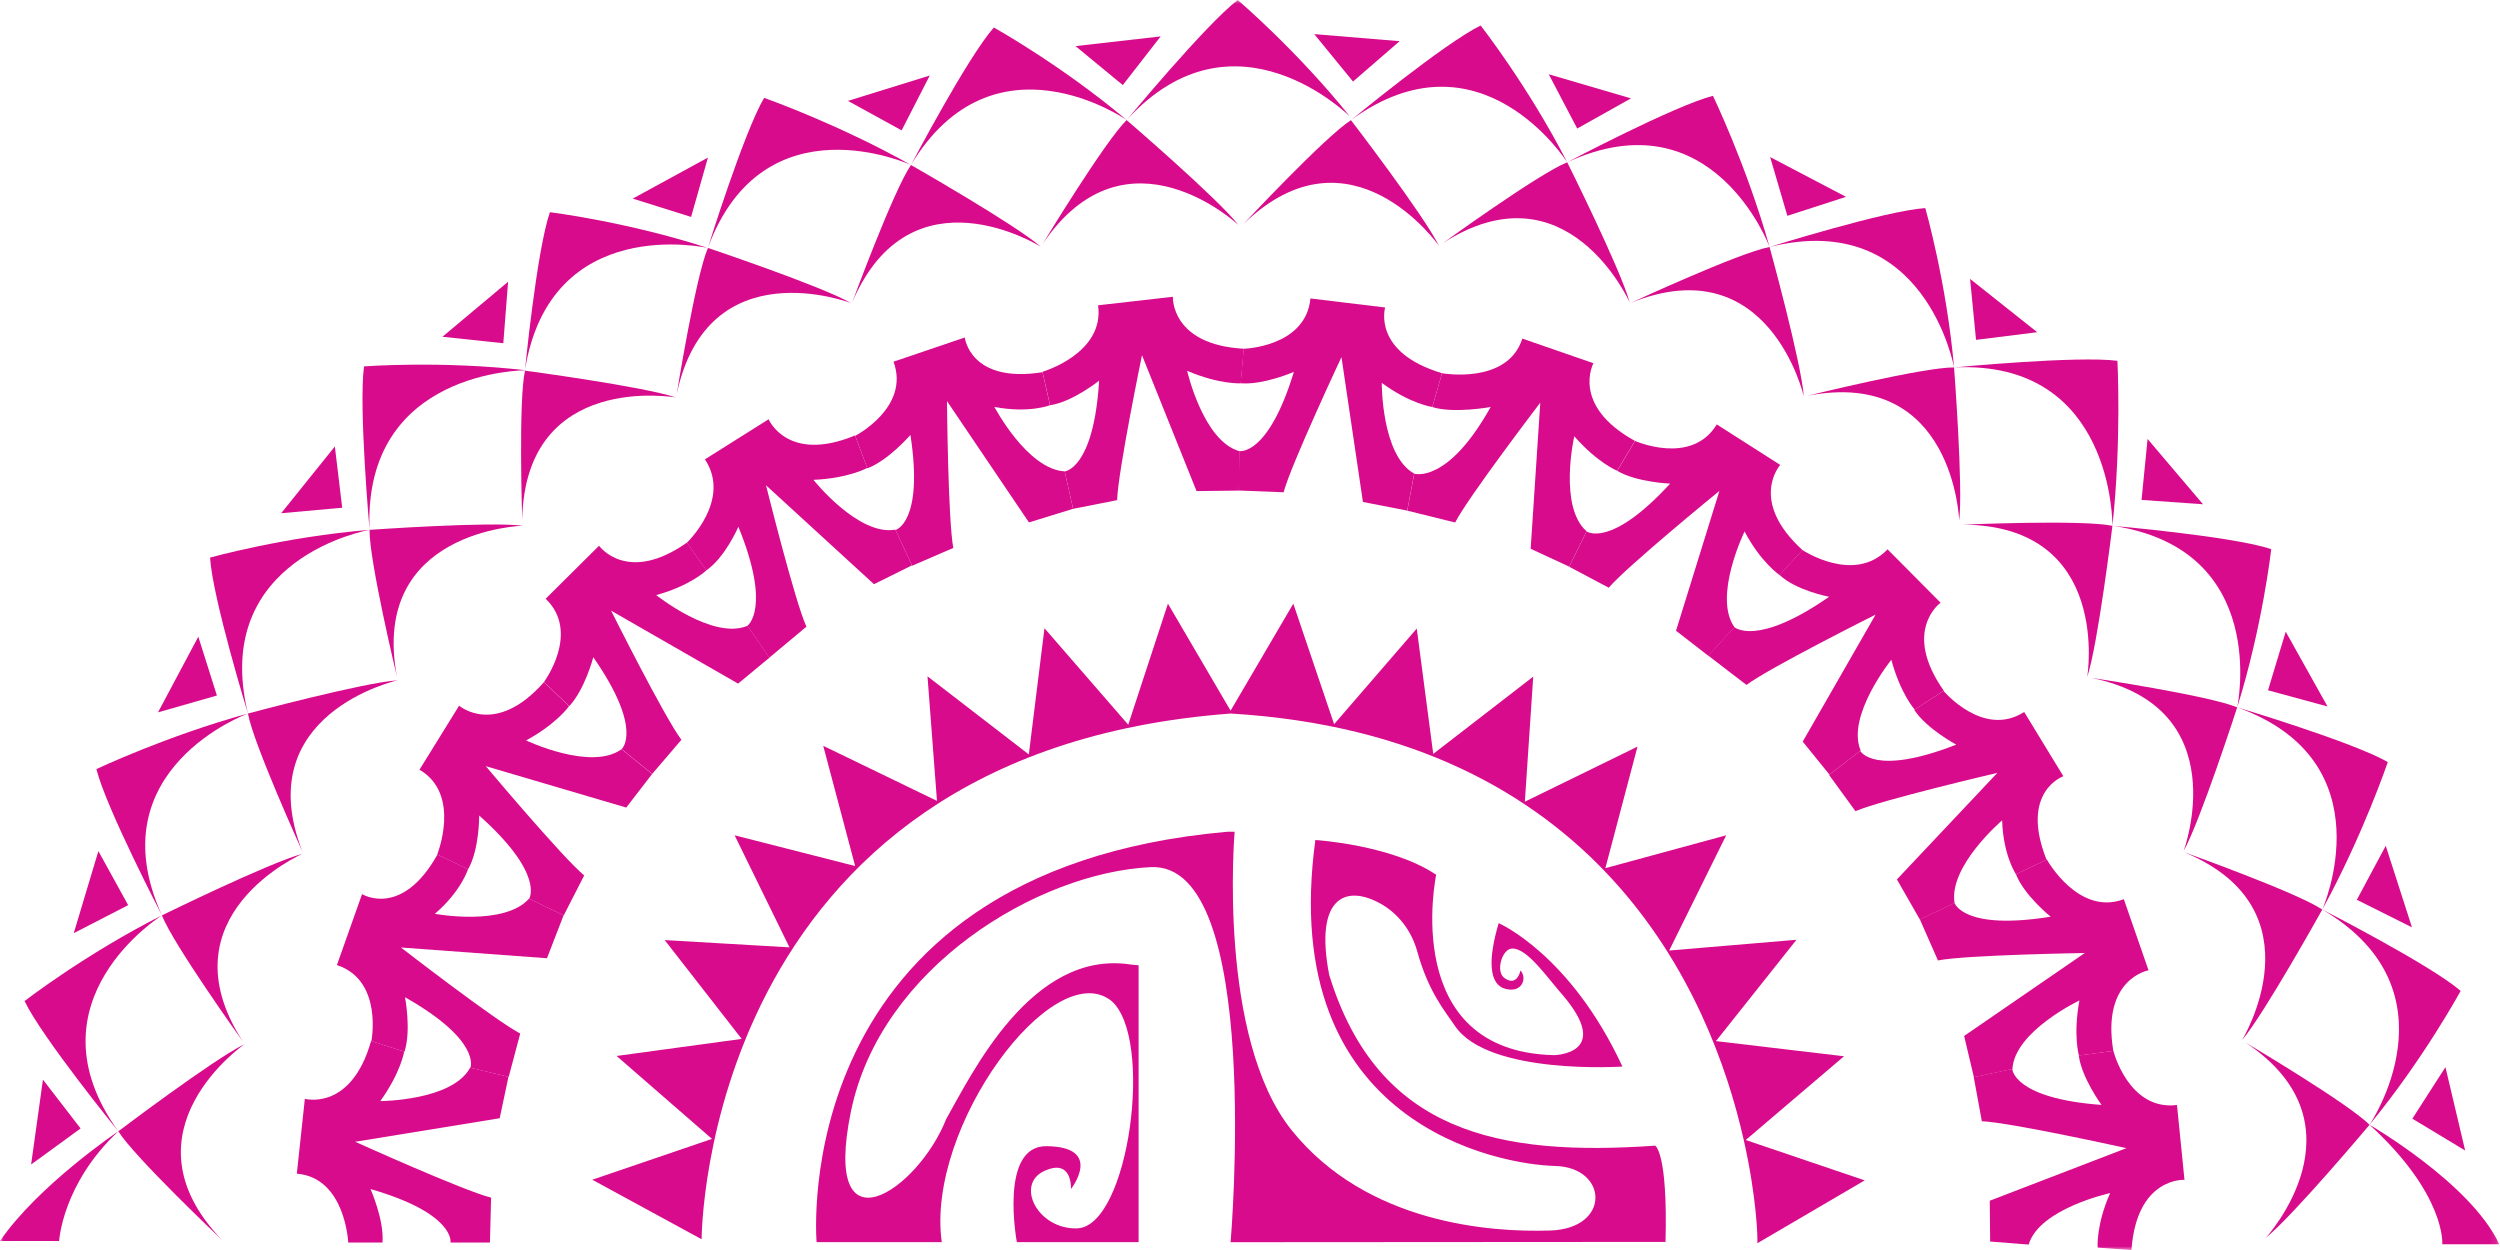 <svg xmlns="http://www.w3.org/2000/svg" xmlns:xlink="http://www.w3.org/1999/xlink" width="340" height="170" fill="none">
  <g clip-path="url(#a)">
    <mask id="c" width="340" height="171" x="0" y="0" maskUnits="userSpaceOnUse" style="mask-type:luminance">
      <use xlink:href="#b"/>
    </mask>
    <g fill="#D80B8C" mask="url(#c)">
      <path d="M30.09 168.54s-11.77-11.14-14-14.68c0 0 12.97-9.82 17.16-11.85 0 0-17.16 11.85-3.15 26.53m2.87-26.97s-9.43-13.18-10.95-17.08c0 0 14.61-7.17 19.11-8.37 0 0-19.11 8.37-8.15 25.45"/>
      <path d="M16.09 153.86s-10.4-12.79-12.75-17.72c0 0 8.34-6.44 18.68-11.65 0 0-18.68 11.65-5.93 29.37"/>
    </g>
    <path fill="#D80B8C" d="m13.38 115.75 4.05 7.35-7.4 3.81z"/>
    <mask id="d" width="340" height="171" x="0" y="0" maskUnits="userSpaceOnUse" style="mask-type:luminance">
      <use xlink:href="#b"/>
    </mask>
    <g fill="#D80B8C" mask="url(#d)">
      <path d="M41.17 115.911s-6.71-14.75-7.45-18.87c0 0 15.72-4.22 20.36-4.52 0 0-20.36 4.52-12.91 23.4M53.98 92.01s-3.78-15.76-3.72-19.95c0 0 16.23-1.15 20.85-.56 0 0-20.85.56-17.13 20.51"/>
      <path d="M33.72 97.04s-4.83-15.76-5.15-21.21c0 0 10.15-2.83 21.69-3.77 0 0-21.69 3.77-16.54 24.98"/>
    </g>
    <path fill="#D80B8C" d="m45.54 60.72 1 8.33-8.3.75z"/>
    <mask id="e" width="340" height="171" x="0" y="0" maskUnits="userSpaceOnUse" style="mask-type:luminance">
      <use xlink:href="#b"/>
    </mask>
    <g mask="url(#e)">
      <path fill="#D80B8C" d="M22.02 124.48s-7.58-14.58-8.91-19.88c0 0 9.45-4.49 20.61-7.56 0 0-20.71 7.56-11.7 27.44"/>
    </g>
    <path fill="#D80B8C" d="m26.97 86.59 2.53 8-8.01 2.29z"/>
    <mask id="f" width="340" height="171" x="0" y="0" maskUnits="userSpaceOnUse" style="mask-type:luminance">
      <use xlink:href="#b"/>
    </mask>
    <g mask="url(#f)">
      <path fill="#D80B8C" d="M50.26 72.06s-1.5-16.82-.75-22.23c0 0 10.51-.8 22.01.53 0 0-22.17-.11-21.26 21.7"/>
    </g>
    <path fill="#D80B8C" d="m69.1 38.32-.65 8.36-8.28-.88zM5.84 146.83l5.12 6.64-6.73 4.9z"/>
    <mask id="g" width="340" height="171" x="0" y="0" maskUnits="userSpaceOnUse" style="mask-type:luminance">
      <use xlink:href="#b"/>
    </mask>
    <g fill="#D80B8C" mask="url(#g)">
      <path d="M71.02 70.7s-.53-16.19.38-20.29c0 0 16.13 2.15 20.53 3.65 0 0-20.53-3.65-20.91 16.64m21.02-17.14s2.57-16 4.24-19.84c0 0 15.43 5.18 19.46 7.5 0 0-19.46-7.5-23.7 12.35"/>
      <path d="M71.39 50.42s1.6-16.4 3.4-21.56c0 0 10.46 1.29 21.47 4.86 0 0-21.47-4.86-24.88 16.7"/>
    </g>
    <path fill="#D80B8C" d="m96.28 21.43-2.29 8.07-7.94-2.49z"/>
    <mask id="h" width="340" height="171" x="0" y="0" maskUnits="userSpaceOnUse" style="mask-type:luminance">
      <use xlink:href="#b"/>
    </mask>
    <g fill="#D80B8C" mask="url(#h)">
      <path d="M115.91 41.1s5.6-15.2 7.98-18.66c0 0 14.14 8.06 17.65 11.11 0 0-17.65-11.11-25.63 7.55m25.92-7.98s8.4-13.85 11.39-16.79c0 0 12.34 10.61 15.21 14.27 0 0-15.21-14.27-26.6 2.53m-17.939-10.69s7.66-14.6 11.27-18.7c0 0 9.21 5.13 18.06 12.58 0 0-18.06-12.58-29.33 6.11"/>
    </g>
    <path fill="#D80B8C" d="m157.85 4.95-5.15 6.62-6.43-5.3z"/>
    <mask id="i" width="340" height="171" x="0" y="0" maskUnits="userSpaceOnUse" style="mask-type:luminance">
      <use xlink:href="#b"/>
    </mask>
    <g mask="url(#i)">
      <path fill="#D80B8C" d="M96.27 33.71s4.88-15.69 7.65-20.4c0 0 9.87 3.46 19.97 9.12 0 0-20.04-9.2-27.62 11.27"/>
    </g>
    <path fill="#D80B8C" d="m126.45 10.27-3.83 7.46-7.3-4.01z"/>
    <mask id="j" width="340" height="171" x="0" y="0" maskUnits="userSpaceOnUse" style="mask-type:luminance">
      <use xlink:href="#b"/>
    </mask>
    <g mask="url(#j)">
      <path fill="#D80B8C" d="M153.23 16.33S163.99 3.32 168.33 0c0 0 8.03 6.83 15.27 15.86 0 0-15.68-15.68-30.37.46"/>
    </g>
    <path fill="#D80B8C" d="m190.35 5.6-6.34 5.49-5.27-6.45z"/>
    <mask id="k" width="340" height="171" x="0" y="0" maskUnits="userSpaceOnUse" style="mask-type:luminance">
      <use xlink:href="#b"/>
    </mask>
    <g fill="#D80B8C" mask="url(#k)">
      <path d="M169.14 30.44s11.06-11.84 14.59-14.1c0 0 9.91 12.91 11.96 17.08 0 0-11.96-17.08-26.55-2.98m26.99 2.7s13.11-9.51 17.01-11.07c0 0 7.27 14.56 8.49 19.05 0 0-8.49-19.05-25.5-7.99"/>
      <path d="M183.729 16.34s12.72-10.48 17.64-12.87c0 0 6.5 8.3 11.77 18.6 0 0-11.77-18.6-29.41-5.74"/>
    </g>
    <path fill="#D80B8C" d="m221.81 13.38-7.31 4.1-3.87-7.38z"/>
    <mask id="l" width="340" height="171" x="0" y="0" maskUnits="userSpaceOnUse" style="mask-type:luminance">
      <use xlink:href="#b"/>
    </mask>
    <g fill="#D80B8C" mask="url(#l)">
      <path d="M221.84 41.17s14.7-6.81 18.82-7.58c0 0 4.32 15.69 4.66 20.33 0 0-4.66-20.33-23.48-12.75m23.99 12.65s15.73-3.88 19.92-3.85c0 0 1.25 16.22.7 20.84 0 0-.7-20.84-20.62-16.99"/>
      <path d="M240.66 33.59s15.73-4.93 21.18-5.29c0 0 2.9 10.13 3.91 21.67 0 0-3.91-21.67-25.09-16.38"/>
    </g>
    <path fill="#D80B8C" d="m277.06 45.18-8.32 1.04-.81-8.29z"/>
    <mask id="m" width="340" height="171" x="0" y="0" maskUnits="userSpaceOnUse" style="mask-type:luminance">
      <use xlink:href="#b"/>
    </mask>
    <g mask="url(#m)">
      <path fill="#D80B8C" d="M213.14 22.07s14.53-7.67 19.82-9.04c0 0 4.55 9.42 7.7 20.55 0 0-7.7-20.66-27.52-11.51"/>
    </g>
    <path fill="#D80B8C" d="m251.06 26.77-7.98 2.58-2.34-7.99z"/>
    <mask id="n" width="340" height="171" x="0" y="0" maskUnits="userSpaceOnUse" style="mask-type:luminance">
      <use xlink:href="#b"/>
    </mask>
    <g mask="url(#n)">
      <path fill="#D80B8C" d="M265.75 49.97s16.81-1.61 22.22-.9c0 0 .57 10.93-.68 22.44 0 0 .26-22.6-21.54-21.54"/>
    </g>
    <path fill="#D80B8C" d="m299.61 68.58-8.36-.59.82-8.29z"/>
    <mask id="o" width="340" height="171" x="0" y="0" maskUnits="userSpaceOnUse" style="mask-type:luminance">
      <use xlink:href="#b"/>
    </mask>
    <g fill="#D80B8C" mask="url(#o)">
      <path d="M267 71.35s16.19-.7 20.29.16c0 0-1.97 16.16-3.43 20.57 0 0 3.43-20.57-16.86-20.73m17.37 20.83s16.02 2.4 19.89 4.02c0 0-5.02 15.48-7.29 19.54 0 0 7.29-19.54-12.6-23.56m2.92-20.67s16.42 1.43 21.6 3.17c0 0-1.18 10.47-4.63 21.52 0 0 4.63-21.52-16.97-24.7"/>
    </g>
    <path fill="#D80B8C" d="m316.54 96.08-8.09-2.2 2.41-7.97z"/>
    <mask id="p" width="340" height="171" x="0" y="0" maskUnits="userSpaceOnUse" style="mask-type:luminance">
      <use xlink:href="#b"/>
    </mask>
    <g fill="#D80B8C" mask="url(#p)">
      <path d="M297.09 115.92s15.26 5.44 18.74 7.78c0 0-7.91 14.22-10.92 17.77 0 0 10.92-17.77-7.83-25.55m8.27 25.84s13.94 8.25 16.91 11.21c0 0-10.47 12.46-14.1 15.36 0 0 14.1-15.36-2.81-26.57m10.48-18.06s14.68 7.5 18.82 11.06c0 0-5.03 9.26-12.39 18.2 0 0 12.39-18.2-6.43-29.26"/>
      <path d="M304.26 96.2s15.74 4.71 20.48 7.44c0 0-3.35 9.91-8.91 20.06 0 0 8.98-20.14-11.57-27.5"/>
    </g>
    <path fill="#D80B8C" d="m328.03 126.12-7.5-3.75 3.93-7.34z"/>
    <mask id="q" width="340" height="171" x="0" y="0" maskUnits="userSpaceOnUse" style="mask-type:luminance">
      <use xlink:href="#b"/>
    </mask>
    <g fill="#D80B8C" mask="url(#q)">
      <path d="M47.36 168.98s-.39-8.82-6.99-9.36l1.09-10.18s6.29 1.73 9.01-7.87l4.5 1.44s-.46 2.86-3.25 6.74c0 0 9.81-.04 12.22-4.55l5.21 1.24-1.19 5.64-19.66 3.2s14.76 6.67 18.49 7.6l-.16 6.1h-5.36s.7-3.92-10.88-7.27c0 0 1.87 4.2 1.63 7.27z"/>
      <path d="M50.51 141.591s1.61-8.27-4.69-10.34l3.42-9.65s5.37 3.34 10.25-5.38l4.16 1.98s-.88 2.95-4.51 6.08c0 0 9.42 1.75 12.81-2.07l4.7 2.26-2.26 5.85-19.86-1.46s12.81 9.92 16.22 11.7l-1.57 5.9-5.21-1.24s1.59-3.66-8.89-9.6c0 0 .87 4.48-.07 7.41z"/>
      <path d="M59.46 116.21s3.31-8.19-2.41-11.53l5.39-8.71s4.92 4.29 11.53-3.19l3.43 3.25s-1.65 2.38-5.85 4.67c0 0 8.86 4.21 12.98 1.19l4.16 3.37-3.52 4.57-19.1-5.63s10.42 12.41 13.38 14.86l-2.78 5.43-4.71-2.26s2.2-3.3-6.79-11.32c0 0 .03 4.65-1.51 7.31z"/>
      <path d="M73.96 92.78s5.03-6.76.25-11.35l7.26-7.21s3.79 5.32 11.96-.43l2.64 3.78s-2.21 2.11-6.83 3.36c0 0 7.71 6.16 12.42 4.18l2.99 4.33-4.27 3.53-17.27-9.92s7.25 14.49 9.56 17.56l-3.97 4.64-4.16-3.37s3.02-2.61-3.85-12.5c0 0-1.16 4.41-3.27 6.65l-3.43-3.25z"/>
      <path d="M93.43 73.79s6.11-5.8 2.44-11.32l8.66-5.45s2.54 6.02 11.76 2.2l1.65 4.42s-2.53 1.41-7.31 1.62c0 0 6.11 7.68 11.14 6.77l2.26 4.86-5.17 2.56L104.18 66s3.9 15.72 5.49 19.23l-5.04 4.21-2.99-4.33s3.33-2.31-1.22-13.47c0 0-1.82 4.21-4.37 5.93l-2.64-3.78z"/>
      <path d="M116.31 59.27s7.49-3.86 5.21-10.08l9.69-3.29s.71 6.29 10.57 4.72l1.02 4.49s-2.87 1.13-7.56.23c0 0 4.46 8.48 9.56 8.77l1.14 5.09-6 1.85-11.15-16.5s.14 16.2.86 19.97l-5.6 2.42-2.26-4.86s3.86-1.02 2.03-12.93c0 0-2.98 3.46-5.86 4.54z"/>
      <path d="M141.78 50.56s8.47-2.47 7.56-9.04l10.17-1.16s-.32 6.52 9.65 7.07l-.42 4.7s-2.89.18-7.29-1.7c0 0 2.19 9.57 7.11 10.93l-.07 5.36-5.76.07-7.42-18.48s-3.28 15.86-3.38 19.71l-5.99 1.18-1.14-5.09s3.95-.32 4.68-12.34c0 0-3.63 2.9-6.67 3.34l-1.03-4.54z"/>
      <path d="M169.16 47.43s8.43-.24 9.06-6.84l10.16 1.23s-1.82 6.08 7.74 8.94l-1.33 4.59s-3.02-.43-6.87-3.28c0 0-.06 9.87 4.41 12.34l-.95 5.03-6.02-1.17-2.92-19.7s-6.88 14.66-7.87 18.38l-6.1-.24.07-5.36s3.92.75 7.43-10.78c0 0-4.18 1.83-7.25 1.55l.42-4.71z"/>
      <path d="M196.13 50.76s8.89 1.6 10.91-4.71l9.67 3.35s-3.11 5.74 5.64 10.56l-2.42 4.06s-2.68-1.09-5.83-4.69c0 0-2.17 9.56 1.68 12.93l-2.38 4.8-5.23-2.43 1.31-19.87s-9.83 12.88-11.58 16.3l-6.51-1.61.95-5.03s4.53 1.46 10.39-9.07c0 0-5 .93-7.94.01l1.33-4.59z"/>
      <path d="M222.35 59.96s7.7 3.43 11.13-2.24l8.63 5.51s-4.36 4.86 3.03 11.58l-3.11 3.4s-2.54-1.7-4.77-5.93c0 0-4.33 8.87-1.37 13.03l-3.57 3.87-4.38-3.4 5.9-19.02S221.29 77 218.79 79.93l-5.39-2.86 2.38-4.8s3.21 2.38 11.36-6.5c0 0-4.56-.17-7.2-1.74l2.42-4.06z"/>
      <path d="M245.13 74.8s6.99 4.69 11.58-.09l7.21 7.26s-5.31 3.79.43 11.96l-3.95 2.58s-1.93-2.15-3.18-6.78c0 0-6.16 7.64-4.17 12.35l-4.25 3.26-3.63-4.48 9.91-17.27s-14.49 7.25-17.56 9.56l-5.21-4 3.57-3.86s2.99 2.75 12.88-4.13c0 0-4.51-.85-6.74-2.97l3.11-3.4z"/>
      <path d="M264.31 93.95s5.41 6.46 10.98 2.88l5.33 8.74s-5.98 2.07-2.29 11.35l-4.16 1.98s-1.73-2.55-1.88-7.33c0 0-7.3 6.21-6.47 11.25l-4.72 2.23-3.12-5.45 13.66-14.49s-15.78 3.69-19.3 5.21l-3.59-4.94 4.24-3.26s1.84 3.54 13.06-.85c0 0-4.03-2.15-5.71-4.73l3.96-2.58z"/>
      <path d="M278.37 116.891s4.27 7.73 10.47 5.4l3.36 9.67s-6.43 1.12-4.79 10.97l-4.68.62s-.8-2.78.07-7.49c0 0-8.85 4.22-9.11 9.33l-5.24 1.11-1.33-5.61 16.41-11.28s-16.2.26-19.97 1.01l-2.46-5.59 4.72-2.23s1.17 3.79 13.07 1.87c0 0-3.62-2.91-4.72-5.78l4.21-2z"/>
      <path d="M287.42 142.93s2.08 8.17 8.65 7.35l1.02 10.18s-6.51-.41-7.21 9.55l-4.6-.33s-.24-3.05 1.7-7.42c0 0-9.64 2.1-11.08 7l-5.24-.41-.05-5.55 18.58-7.15s-15.82-3.51-19.66-3.66l-1.1-6 5.24-1.11s.13 4 12.14 4.89c0 0-2.7-3.68-3.1-6.73l4.68-.62zm-192 25.611s0-66.13 71.96-71.5c49.97 2.99 65.23 37.86 69.77 58 1.75 7.74 1.91 13.3 1.85 14.04l14.6-8.55-16.18-5.49 13.37-11.39-17.42-2.06 10.95-13.78-17.31 1.46 7.75-15.67-16.43 4.47 4.37-16.53-15.32 7.49 1.14-17.01-13.6 10.51-2.24-17.05-11.24 13.01-5.55-16.39-8.53 14.55-8.52-14.55-5.4 16.46-11.39-13.12-2.13 17.16-13.78-10.62 1.29 16.94-15.47-7.49 4.34 16.35-16.39-4.18 7.46 15.24-16.97-.99 10.47 13.44-17.01 2.32 12.97 11.28-16.28 5.55 14.86 8.09z"/>
      <path d="M111.06 168.95s-4.44-50.48 55.83-55.83h1.02s-2.4 28 7.78 40.62c10.17 12.62 26.88 13.89 35.16 13.61s7.86-8.61.62-8.78-37.89-5.39-32.58-44.33c0 0 10.38.65 16.43 4.73 0 0-5.07 24.04 16.03 24.53 0 0 8.06-.11 1.16-8.19-2.03-2.28-4.78-6.37-6.86-6.31-1.38.04-2.25 3.09-1.1 3.97 1.78 1.35 2.24-.99 2.24-.99.95 1.08.19 3.09-2.03 2.51-2.33-.6-2.38-4.08-.94-8.94 0 0 9.73 4.19 16.83 19.5 0 0-18.17 1.22-22.75-5.49-1.44-2.11-3.65-4.71-5.17-10.22-.77-2.77-2.6-5.17-5.13-6.53-4.65-2.5-8.85-.72-6.83 9.78 6.62 21.5 23.12 24.7 44.33 23.22 0 0 1.73.84 1.41 13.09l-59.15.04s4.47-51.73-10.84-51.01-36.78 13.58-40.8 33.26c-4.03 19.68 9.18 10.65 12.96 1 3.42-5.98 11.57-23.12 25.12-21.01l1.05.1v37.65h-16.56s-2.45-13.13 4.04-13.05c7.84.09 3.32 5.83 3.32 5.83s.25-4.27-3.66-2.44c-3.94 1.85-.85 7.94 4.48 7.79 7.07-.19 10.54-26.04 4.63-30.98-7.9-6.11-25.22 17.18-23.02 32.85h-17.02zm-94.97-15.09S5.17 161.21 0 168.78h8.04s.43-7.78 8.05-14.92"/>
    </g>
    <path fill="#D80B8C" d="m335.26 156.47-7.18-4.33 4.5-7.01z"/>
    <mask id="r" width="340" height="171" x="0" y="0" maskUnits="userSpaceOnUse" style="mask-type:luminance">
      <use xlink:href="#b"/>
    </mask>
    <g mask="url(#r)">
      <path fill="#D80B8C" d="M322.26 152.97s13.8 7.97 17.64 16.25h-7.75s.55-6.7-9.89-16.25"/>
    </g>
  </g>
  <defs>
    <clipPath id="a">
      <path fill="#fff" d="M0 0h339.91v170.01H0z"/>
    </clipPath>
    <path id="b" fill="#fff" d="M339.91 0H0v170.01h339.91z"/>
  </defs>
</svg>
